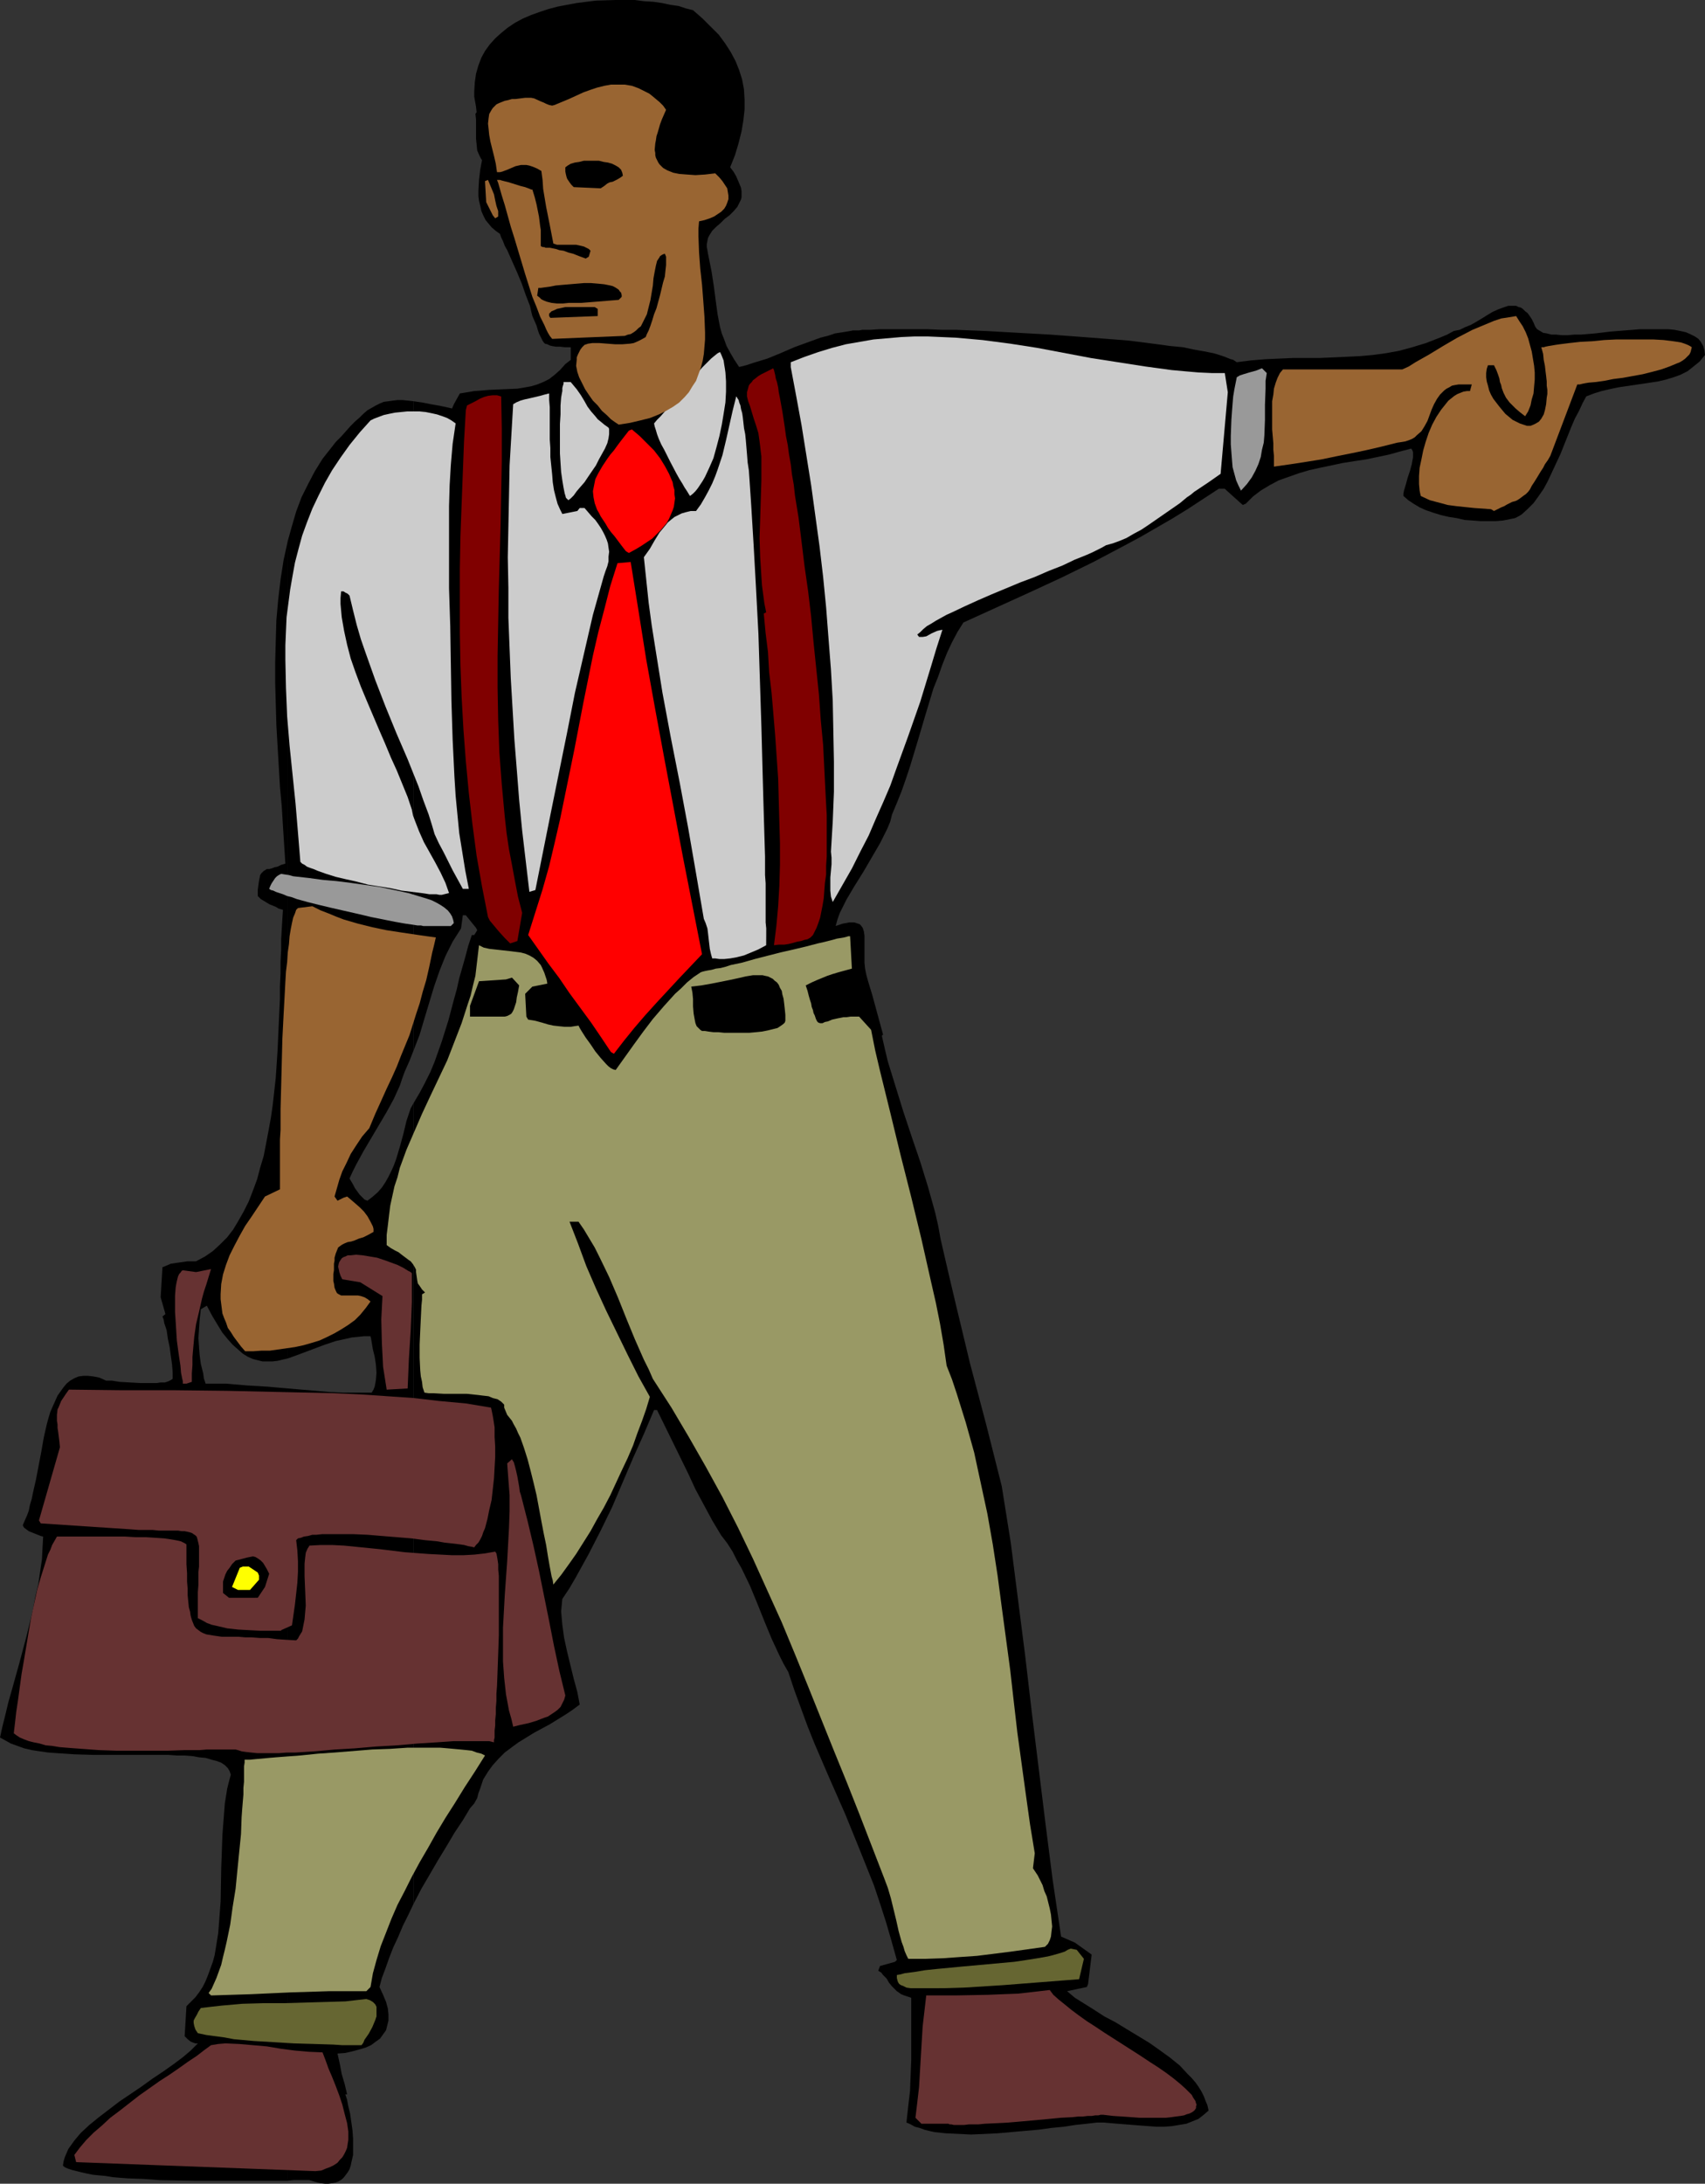 <?xml version="1.0" encoding="UTF-8" standalone="no"?>
<svg
   version="1.0"
   width="121.593mm"
   height="155.668mm"
   id="svg37"
   sodipodi:docname="Man Pointing 1.wmf"
   xmlns:inkscape="http://www.inkscape.org/namespaces/inkscape"
   xmlns:sodipodi="http://sodipodi.sourceforge.net/DTD/sodipodi-0.dtd"
   xmlns="http://www.w3.org/2000/svg"
   xmlns:svg="http://www.w3.org/2000/svg">
  <rect width="100%" height="100%" fill="#333333" stroke="none"/>
  <sodipodi:namedview
     id="namedview37"
     pagecolor="#ffffff"
     bordercolor="#000000"
     borderopacity="0.25"
     inkscape:showpageshadow="2"
     inkscape:pageopacity="0.0"
     inkscape:pagecheckerboard="0"
     inkscape:deskcolor="#d1d1d1"
     inkscape:document-units="mm" />
  <defs
     id="defs1">
    <pattern
       id="WMFhbasepattern"
       patternUnits="userSpaceOnUse"
       width="6"
       height="6"
       x="0"
       y="0" />
  </defs>
  <path
     style="fill:#000000;fill-opacity:1;fill-rule:evenodd;stroke:none"
     d="m 111.498,297.166 v 215.724 l 2.101,-4.04 2.262,-3.878 2.262,-3.878 2.262,-3.717 2.101,-3.555 2.262,-3.393 1.939,-3.232 1.131,-1.293 0.808,-1.454 0.323,-1.293 0.485,-1.293 0.808,-2.424 1.293,-2.101 1.293,-1.778 1.616,-1.778 1.616,-1.616 1.939,-1.454 1.778,-1.293 4.201,-2.585 4.201,-2.262 4.201,-2.585 1.939,-1.293 1.939,-1.454 -0.646,-3.393 -0.97,-3.555 -1.778,-7.272 -0.808,-3.717 -0.485,-3.555 -0.162,-1.778 -0.162,-1.778 0.162,-1.778 0.162,-1.616 1.939,-2.909 1.778,-3.07 3.393,-6.14 3.232,-6.302 3.07,-6.302 5.656,-13.25 2.909,-6.464 2.747,-6.464 h 0.808 l 8.403,17.129 1.939,4.201 2.262,4.201 2.262,4.201 2.424,4.04 1.616,2.101 1.454,2.262 1.131,2.262 1.293,2.262 2.262,4.686 1.939,4.686 1.939,4.848 1.939,4.686 2.101,4.525 1.131,2.262 1.293,2.262 1.616,4.848 1.777,4.848 1.778,4.848 1.939,4.848 4.04,9.372 4.201,9.534 3.878,9.534 1.939,4.848 1.939,4.848 1.616,4.848 1.616,5.009 1.454,5.009 1.454,5.171 -0.485,0.485 -4.04,1.131 -0.485,1.293 v 0 l 0.808,0.485 0.485,0.646 0.97,0.97 0.646,1.131 0.808,0.97 0.808,0.808 0.485,0.485 0.485,0.323 0.646,0.485 0.808,0.323 0.97,0.323 0.97,0.323 v 8.403 8.241 l -0.162,4.201 -0.162,4.201 -0.485,4.201 -0.485,4.363 1.131,0.485 1.131,0.646 1.293,0.323 1.293,0.485 1.293,0.323 1.454,0.323 3.07,0.323 3.393,0.162 3.393,0.162 3.555,-0.162 3.555,-0.162 7.272,-0.646 3.717,-0.323 3.555,-0.485 3.393,-0.323 3.07,-0.485 3.07,-0.323 2.747,-0.323 h 1.778 l 1.778,0.162 1.939,0.162 2.101,0.162 4.04,0.323 4.363,0.323 h 2.101 l 2.101,-0.162 1.939,-0.323 1.939,-0.323 1.616,-0.646 1.616,-0.646 1.454,-1.131 1.293,-1.131 -0.323,-1.454 -0.485,-1.131 -0.485,-1.293 -0.646,-1.293 -0.808,-1.293 -0.808,-1.131 -0.97,-1.131 -1.131,-1.131 -2.101,-2.262 -2.585,-2.101 -2.909,-2.101 -2.747,-1.939 -6.14,-3.717 -2.909,-1.778 -3.07,-1.616 -2.747,-1.778 -2.585,-1.616 -2.585,-1.616 -2.101,-1.778 5.332,-1.131 0.323,-0.808 0.97,-7.918 -4.525,-3.232 -3.717,-1.616 -2.262,-15.19 -1.939,-15.19 -3.717,-30.218 -1.778,-15.19 -1.939,-15.19 -1.939,-15.19 -2.424,-15.19 -4.201,-16.644 -4.363,-16.482 -4.04,-16.805 -1.939,-8.241 -1.939,-8.403 -0.646,-3.555 -0.808,-3.555 -1.939,-6.948 -2.101,-6.787 -2.262,-6.625 -2.262,-6.787 -2.101,-6.787 -2.101,-6.787 -0.808,-3.393 -0.808,-3.555 0.323,-0.323 -1.939,-7.11 -0.97,-3.555 -1.131,-3.717 -0.485,-1.778 -0.323,-1.616 -0.162,-1.616 v -1.616 -1.454 -1.616 -1.293 -1.293 l -0.162,-1.131 -0.323,-0.97 -0.485,-0.646 -0.323,-0.323 -0.485,-0.162 -0.485,-0.162 -0.485,-0.162 h -1.293 l -0.808,0.162 -0.97,0.162 -0.97,0.323 -0.97,0.323 0.485,-1.778 0.646,-1.778 0.808,-1.616 0.97,-1.939 2.101,-3.555 2.424,-3.878 2.262,-3.878 2.262,-3.878 0.97,-1.939 0.97,-1.939 0.808,-1.939 0.485,-1.939 1.293,-3.07 1.293,-3.232 1.131,-3.232 1.131,-3.393 2.101,-6.948 2.101,-7.11 2.101,-6.948 1.293,-3.232 1.131,-3.232 1.293,-3.232 1.293,-2.747 1.454,-2.747 1.616,-2.585 8.887,-4.04 8.887,-4.04 8.726,-4.04 8.564,-4.201 8.564,-4.525 4.201,-2.262 4.201,-2.424 4.201,-2.424 4.201,-2.585 4.201,-2.747 4.201,-2.747 h 1.616 l 1.778,1.616 3.07,2.747 0.808,-0.323 0.97,-0.97 0.97,-0.97 2.101,-1.616 2.424,-1.454 2.424,-1.293 2.747,-0.97 2.747,-0.97 2.747,-0.808 2.909,-0.646 6.14,-1.293 3.07,-0.485 3.232,-0.485 6.14,-1.293 2.909,-0.808 3.07,-0.808 0.323,0.485 0.162,0.485 v 0.808 0.646 l -0.162,0.808 -0.162,0.97 -0.485,1.778 -0.646,1.939 -0.485,1.778 -0.485,1.616 -0.162,0.808 v 0.646 l 1.293,1.131 1.454,0.97 1.616,0.97 1.778,0.808 1.939,0.646 2.101,0.646 2.101,0.485 2.101,0.323 2.101,0.485 2.262,0.162 2.101,0.162 h 4.04 l 1.939,-0.162 1.616,-0.323 1.616,-0.323 0.97,-0.485 0.808,-0.485 1.616,-1.454 1.616,-1.616 1.293,-1.778 1.454,-2.101 1.131,-2.101 1.131,-2.424 1.131,-2.424 1.131,-2.424 0.97,-2.424 0.97,-2.424 0.97,-2.424 0.97,-2.262 1.131,-2.101 0.97,-2.101 0.97,-1.778 2.101,-0.808 2.101,-0.646 2.101,-0.485 2.262,-0.485 4.363,-0.646 4.363,-0.646 2.101,-0.323 2.101,-0.485 2.101,-0.646 1.778,-0.646 1.939,-0.97 1.616,-1.293 1.616,-1.293 0.646,-0.808 0.808,-0.97 -0.162,-1.293 -0.323,-1.131 -0.646,-1.131 -0.646,-0.808 -0.97,-0.646 -1.293,-0.646 -1.131,-0.485 -1.454,-0.323 -1.616,-0.323 -1.616,-0.162 h -1.778 -1.939 -3.878 l -4.04,0.323 -4.04,0.323 -4.04,0.485 -3.878,0.323 h -1.778 l -1.778,0.162 h -1.616 l -1.454,-0.162 h -1.293 l -1.293,-0.323 -0.97,-0.162 -0.808,-0.485 -0.808,-0.485 -0.485,-0.646 -0.485,-1.131 -0.485,-0.97 -0.646,-0.97 -0.485,-0.646 -0.646,-0.485 -0.646,-0.646 -0.485,-0.323 -0.646,-0.162 -0.646,-0.323 h -0.808 -1.293 l -1.454,0.485 -1.293,0.485 -1.454,0.646 -1.616,0.97 -1.293,0.808 -1.616,0.97 -1.454,0.808 -1.616,0.646 -1.293,0.646 -1.616,0.323 -1.778,0.97 -1.939,0.808 -3.717,1.454 -3.717,1.131 -3.555,0.97 -3.555,0.646 -3.555,0.485 -3.717,0.323 -3.393,0.162 -7.272,0.323 h -3.555 -3.555 l -3.717,0.162 -3.717,0.162 -3.878,0.323 -3.878,0.485 -0.485,-0.323 -0.485,-0.323 -0.646,-0.162 -0.808,-0.323 -0.808,-0.323 -0.97,-0.323 -0.97,-0.323 -1.131,-0.323 -2.424,-0.485 -2.747,-0.485 -3.07,-0.646 -3.393,-0.323 -3.555,-0.485 -3.717,-0.485 -3.878,-0.485 -4.04,-0.323 -4.201,-0.323 -4.201,-0.323 -8.726,-0.646 -8.726,-0.485 -8.564,-0.485 -4.201,-0.162 -4.04,-0.162 h -3.878 l -3.717,-0.162 h -3.555 -6.464 -2.909 l -2.424,0.162 h -1.131 -0.97 l -0.97,0.162 h -0.97 -0.646 l -0.808,0.162 -1.939,0.323 -2.101,0.323 -1.939,0.646 -1.939,0.485 -3.555,1.293 -3.555,1.293 -3.717,1.616 -3.555,1.454 -3.717,1.131 -1.939,0.646 -1.939,0.485 -1.293,-1.939 -1.131,-1.939 -0.97,-1.778 -0.646,-1.778 -0.646,-1.616 -0.485,-1.778 -0.646,-3.393 -0.485,-3.555 -0.485,-3.717 -0.323,-2.101 -0.323,-2.101 -0.485,-2.424 -0.485,-2.424 -0.162,-0.97 -0.162,-0.808 v -0.808 l 0.162,-0.808 0.162,-0.808 0.323,-0.646 0.808,-1.293 1.131,-1.131 1.131,-0.97 1.131,-1.131 1.293,-0.97 1.131,-1.131 0.97,-1.131 0.646,-1.293 0.323,-0.646 0.162,-0.646 v -0.808 -0.808 l -0.162,-0.97 -0.323,-0.808 -0.485,-1.131 -0.485,-1.131 -0.646,-1.131 -0.97,-1.293 1.293,-3.232 0.97,-3.232 0.808,-3.232 0.485,-2.909 0.323,-2.909 v -2.747 l -0.162,-2.747 -0.485,-2.585 -0.808,-2.585 -0.97,-2.424 -1.293,-2.424 -1.454,-2.262 -1.778,-2.424 L 191.647,7.272 189.384,5.009 186.799,2.747 184.86,2.262 182.921,1.616 180.659,1.293 178.396,0.808 176.134,0.485 173.549,0.323 171.125,0 h -5.171 l -5.332,0.162 -2.585,0.323 -2.585,0.323 -2.585,0.485 -2.585,0.485 -2.424,0.646 -2.424,0.808 -2.262,0.808 -2.262,0.97 -2.101,1.131 -1.939,1.293 -1.778,1.454 -1.616,1.454 -1.454,1.616 -1.293,1.778 -0.97,1.778 -0.808,2.101 -0.646,2.262 -0.323,2.262 -0.162,2.585 v 1.293 l 0.485,2.747 0.162,1.454 -0.323,0.485 0.162,1.454 v 1.616 3.555 l 0.162,1.616 0.162,1.616 0.646,1.454 0.323,0.646 0.323,0.485 -0.485,2.585 -0.323,2.747 -0.162,2.909 v 1.454 l 0.162,1.293 0.323,1.293 0.323,1.454 0.485,1.131 0.646,1.293 0.808,0.97 0.808,0.97 1.131,0.97 1.131,0.808 0.323,0.97 0.485,0.97 0.485,1.293 0.646,1.131 0.646,1.454 0.646,1.454 1.293,2.909 1.293,3.07 1.131,3.232 1.131,2.909 0.323,1.454 0.323,1.293 0.646,1.454 0.485,1.131 0.323,1.131 0.323,0.97 0.323,0.646 0.323,0.646 0.323,0.646 0.323,0.485 0.323,0.323 0.646,0.162 0.646,0.323 0.646,0.162 0.97,0.162 h 1.131 l 1.454,0.162 h 1.454 v 3.393 l -1.454,1.131 -1.454,1.616 -1.454,1.293 -1.454,1.131 -1.616,0.808 -1.616,0.646 -1.616,0.485 -1.778,0.323 -1.939,0.323 -3.717,0.162 -3.878,0.162 -4.04,0.323 -1.939,0.323 -1.939,0.323 -1.616,2.909 -0.485,1.131 -2.909,-0.646 -2.747,-0.485 -2.424,-0.485 -2.262,-0.323 v 174.842 l 1.616,-4.201 1.293,-4.363 2.585,-8.564 1.454,-4.201 1.616,-4.04 0.97,-1.939 0.97,-1.939 1.131,-1.778 1.131,-1.778 0.485,-3.555 h 0.808 l 2.747,3.393 0.323,0.646 -0.808,1.293 h -0.646 l -0.97,2.909 -0.808,3.07 -1.616,5.656 -0.646,2.909 -0.808,2.909 -1.454,5.494 -1.778,5.656 -0.97,2.747 -0.97,2.747 -1.131,2.747 -1.454,2.909 -1.454,2.747 z"
     id="path1" />
  <path
     style="fill:#000000;fill-opacity:1;fill-rule:evenodd;stroke:none"
     d="M 111.498,282.946 V 108.104 l -1.454,-0.162 -1.616,-0.162 h -1.293 l -1.293,0.162 -1.131,0.162 -1.293,0.162 -1.131,0.485 -0.97,0.485 -1.131,0.646 -1.131,0.646 -1.131,0.97 -0.97,0.97 -1.293,1.131 -1.131,1.131 -1.293,1.454 -1.293,1.454 -1.454,1.454 -1.131,1.454 -2.424,3.07 -2.101,3.393 -1.778,3.393 -1.777,3.555 -1.454,3.878 -1.131,3.878 -1.131,4.04 v 220.249 l 2.262,-0.808 2.585,-0.97 2.585,-0.97 2.585,-0.97 2.909,-0.97 2.909,-0.646 1.454,-0.323 1.616,-0.162 1.616,-0.162 h 1.777 l 0.162,0.646 0.162,0.97 0.323,1.939 0.485,1.939 0.323,2.101 0.162,2.262 -0.162,1.939 -0.162,0.97 -0.162,0.808 -0.323,0.808 -0.485,0.808 h -7.595 l -3.717,-0.162 -3.717,-0.323 -7.595,-0.646 v 213.462 l 1.616,-0.162 h 4.201 l 1.616,0.485 1.293,0.323 1.293,0.162 h 0.97 l 1.131,-0.162 0.808,-0.162 0.808,-0.323 0.808,-0.485 0.646,-0.646 0.485,-0.646 0.485,-0.646 0.485,-0.808 0.323,-0.97 0.162,-0.808 0.485,-2.101 v -2.101 -2.262 l -0.162,-2.262 -0.323,-2.262 -0.323,-2.262 -0.485,-1.939 -0.323,-1.778 -0.485,-1.454 h 0.485 l -0.646,-2.747 -0.808,-2.747 -0.485,-2.585 -0.646,-2.909 2.101,-0.162 2.101,-0.485 1.778,-0.485 1.616,-0.485 1.454,-0.646 1.293,-0.97 1.131,-0.808 0.808,-1.131 0.808,-1.131 0.323,-1.293 0.323,-1.293 v -1.616 l -0.162,-1.616 -0.485,-1.778 -0.808,-1.939 -0.97,-2.101 0.646,-2.424 0.97,-2.585 0.97,-2.747 1.131,-2.909 1.293,-2.747 1.293,-3.07 1.454,-2.909 1.454,-3.07 V 297.166 l -0.808,1.454 -1.131,3.393 -0.808,3.393 -0.97,3.555 -0.97,3.232 -0.646,1.778 -0.646,1.454 -0.808,1.616 -0.808,1.454 -0.97,1.454 -1.131,1.293 -1.293,1.131 -1.454,1.131 -0.808,-0.323 -0.646,-0.646 -0.646,-0.646 -1.293,-1.778 -0.485,-0.97 -0.485,-0.808 -0.485,-0.808 0.808,-1.778 0.97,-1.939 1.939,-3.555 4.201,-7.11 2.101,-3.555 1.939,-3.555 0.808,-1.778 0.808,-1.778 0.646,-1.939 0.646,-1.778 1.293,-2.909 z"
     id="path2" />
  <path
     style="fill:#000000;fill-opacity:1;fill-rule:evenodd;stroke:none"
     d="M 77.564,366.004 V 145.755 l -1.131,5.171 -0.808,5.171 -0.646,5.494 -0.485,5.494 -0.162,5.494 -0.162,5.817 v 5.656 l 0.162,5.656 0.162,5.656 0.323,5.656 0.323,5.494 0.323,5.494 0.485,5.332 0.323,5.333 0.323,5.009 0.323,5.009 -1.131,0.323 -0.97,0.485 -0.808,0.162 -0.808,0.323 -0.646,0.162 h -0.646 l -0.485,0.323 -0.323,0.162 -0.323,0.323 -0.323,0.323 -0.323,0.485 -0.162,0.808 -0.162,0.808 -0.162,1.131 -0.162,1.293 v 1.616 l 0.808,0.808 0.808,0.485 1.616,0.97 1.616,0.646 0.808,0.485 1.131,0.323 -0.162,2.424 -0.162,2.747 -0.162,2.747 v 2.909 l -0.162,3.07 v 3.232 l -0.162,3.393 v 3.393 l -0.323,6.948 -0.323,7.11 -0.485,7.272 -0.808,7.272 -0.485,3.393 -0.646,3.555 -0.646,3.393 -0.646,3.393 -0.97,3.232 -0.808,3.07 -1.131,3.07 -1.131,2.909 -1.293,2.585 -1.454,2.585 -1.454,2.424 -1.616,2.101 -1.939,1.939 -1.939,1.778 -2.101,1.454 -2.424,1.293 h -2.262 l -2.262,0.323 -1.131,0.162 -1.131,0.162 -1.131,0.485 -1.131,0.485 -0.485,8.08 1.293,4.525 -0.808,0.646 0.323,0.808 0.162,0.97 0.646,1.939 0.323,2.262 0.485,2.262 0.323,2.424 0.323,2.262 0.162,2.101 v 0.97 0.808 l -0.485,0.323 -0.646,0.323 -0.97,0.323 h -1.131 l -1.131,0.162 h -1.293 -2.909 l -2.909,-0.162 -2.747,-0.162 -1.131,-0.162 -0.97,-0.162 h -0.97 -0.646 l -1.777,-0.808 -1.616,-0.323 -1.454,-0.162 h -1.293 l -1.293,0.162 -1.131,0.485 -1.131,0.646 -0.97,0.808 -0.808,0.97 -0.808,1.131 -0.808,1.131 -0.646,1.454 -0.646,1.454 -0.646,1.454 -0.485,1.616 -0.485,1.778 -0.808,3.555 -0.646,3.717 -1.454,7.595 -0.808,3.555 -0.323,1.616 -0.485,1.616 -0.323,1.616 -0.485,1.293 -0.646,1.454 -0.485,1.131 0.323,0.646 0.646,0.485 0.646,0.485 0.808,0.323 1.616,0.646 0.808,0.323 0.646,0.162 -0.162,2.909 -0.162,3.232 -0.485,3.232 -0.485,3.393 -0.808,3.393 -0.646,3.555 -1.777,7.272 -1.939,7.272 -1.939,6.948 -0.97,3.393 -0.808,3.393 -0.808,3.232 L 0,468.129 l 1.454,0.808 1.454,0.808 1.777,0.646 1.777,0.646 2.101,0.485 2.101,0.323 2.262,0.323 2.262,0.162 2.424,0.162 2.424,0.162 5.171,0.162 h 10.342 7.433 2.424 l 2.262,0.162 h 2.101 l 2.101,0.162 1.777,0.323 1.777,0.162 1.616,0.485 1.293,0.323 1.293,0.485 0.97,0.646 0.808,0.808 0.485,0.808 0.323,0.97 -0.485,1.778 -0.485,1.939 -0.646,4.04 -0.323,4.201 -0.323,4.201 -0.323,9.049 -0.162,8.888 -0.323,4.363 -0.323,4.201 -0.646,4.04 -0.323,1.939 -0.485,1.778 -0.646,1.778 -0.646,1.778 -0.646,1.616 -0.808,1.616 -0.97,1.454 -0.97,1.293 -1.293,1.293 -1.131,1.131 -0.485,8.08 0.808,0.808 0.808,0.646 0.808,0.323 0.485,0.162 h 0.646 l -0.97,0.97 -0.97,0.97 -2.101,1.778 -2.585,1.939 -2.747,1.939 -2.909,1.939 -2.909,2.101 -5.979,4.04 -2.747,2.101 -2.747,2.101 -2.585,2.101 -2.262,2.101 -0.97,1.131 -0.808,0.97 -0.808,1.131 -0.808,1.131 -0.485,1.131 -0.485,1.131 -0.323,1.131 -0.162,1.131 0.646,0.485 0.808,0.323 0.97,0.323 1.293,0.323 1.293,0.323 1.454,0.323 1.616,0.323 1.616,0.162 1.777,0.162 1.939,0.323 1.939,0.162 2.101,0.162 4.363,0.162 4.363,0.323 9.372,0.162 h 4.686 4.525 4.363 6.14 1.777 3.555 V 374.083 l -5.494,-0.485 -5.494,-0.323 -5.656,-0.485 h -5.494 l -0.485,-1.454 -0.162,-1.293 -0.646,-2.585 -0.323,-2.424 -0.162,-2.101 -0.162,-2.424 0.162,-2.424 0.162,-2.424 0.323,-2.909 1.616,-0.97 1.454,2.747 1.454,2.424 1.293,2.101 1.454,1.778 1.293,1.454 1.454,1.293 1.293,1.131 1.293,0.808 1.454,0.646 1.293,0.323 1.293,0.323 h 1.293 1.293 l 1.454,-0.162 1.293,-0.323 z"
     id="path3" />
  <path
     style="fill:#663232;fill-opacity:1;fill-rule:evenodd;stroke:none"
     d="m 84.997,584.96 -64.475,-2.424 -0.485,-1.939 1.454,-1.939 1.777,-2.101 1.939,-1.939 2.262,-1.939 2.262,-2.101 2.585,-1.939 5.171,-4.04 2.747,-1.939 2.747,-1.939 2.747,-1.778 2.585,-1.778 2.262,-1.616 2.424,-1.616 2.101,-1.616 1.778,-1.293 1.939,-0.323 1.939,-0.162 3.717,0.162 3.717,0.323 3.717,0.323 3.878,0.646 3.717,0.485 3.717,0.323 3.717,0.162 0.808,2.101 0.808,2.262 0.97,2.262 0.97,2.424 0.97,2.585 0.808,2.424 0.646,2.585 0.646,2.424 0.323,2.262 v 1.131 1.131 l -0.162,0.97 -0.162,1.131 -0.323,0.808 -0.485,0.97 -0.485,0.808 -0.646,0.646 -0.646,0.808 -0.97,0.646 -0.97,0.485 -1.293,0.485 -1.131,0.485 z"
     id="path4" />
  <path
     style="fill:#663232;fill-opacity:1;fill-rule:evenodd;stroke:none"
     d="m 255.637,572.194 h -7.272 l -1.616,-1.616 0.485,-4.04 0.485,-4.201 0.485,-8.241 0.485,-8.08 0.485,-4.201 0.485,-4.201 h 8.241 l 8.403,-0.162 4.04,-0.162 4.201,-0.162 4.201,-0.485 4.201,-0.485 0.97,1.293 1.454,1.293 1.616,1.293 1.777,1.454 1.939,1.454 2.262,1.616 2.262,1.454 2.424,1.616 9.857,6.302 2.424,1.616 2.262,1.454 2.101,1.454 1.939,1.454 1.778,1.454 1.454,1.293 1.293,1.293 0.485,0.485 0.323,0.646 0.323,0.485 0.323,0.485 0.162,0.646 0.162,0.323 -0.162,0.485 v 0.485 l -0.323,0.485 -0.323,0.323 -0.485,0.323 -0.646,0.323 -0.646,0.162 -0.808,0.323 -0.97,0.162 -1.293,0.162 -1.131,0.162 -1.454,0.162 h -1.454 -1.778 -1.939 -1.939 l -2.262,-0.162 -2.262,-0.162 -2.585,-0.162 -2.747,-0.323 h -0.646 l -0.646,0.162 h -0.808 l -0.97,0.162 h -1.131 l -1.293,0.162 h -1.293 l -1.454,0.162 -3.232,0.162 -3.232,0.323 -7.11,0.646 -3.717,0.323 -3.232,0.162 -3.232,0.162 -1.616,0.162 h -1.293 -1.293 l -1.293,0.162 h -2.747 l -0.646,-0.162 h -0.485 z"
     id="path5" />
  <path
     style="fill:#666632;fill-opacity:1;fill-rule:evenodd;stroke:none"
     d="m 94.692,551.026 h -2.424 l -2.424,-0.162 -5.171,-0.162 -5.494,-0.162 -5.332,-0.323 -5.494,-0.323 -5.332,-0.485 -2.585,-0.485 -2.424,-0.323 -2.424,-0.323 -2.262,-0.485 -0.323,-0.485 -0.323,-0.485 -0.323,-0.97 -0.162,-0.808 v -0.646 l 0.323,-0.646 0.485,-0.808 0.485,-0.97 0.646,-0.97 2.747,-0.323 2.909,-0.323 5.494,-0.485 5.656,-0.162 h 5.494 l 11.15,-0.323 5.494,-0.162 5.656,-0.646 0.97,0.323 0.808,0.485 0.646,0.646 0.323,0.646 v 0.808 0.97 0.808 l -0.323,0.97 -0.808,1.939 -0.97,1.778 -1.131,1.616 -0.323,0.808 -0.485,0.646 z"
     id="path6" />
  <path
     style="fill:#999965;fill-opacity:1;fill-rule:evenodd;stroke:none"
     d="m 57.365,537.614 h -0.485 l -0.646,-0.646 0.808,-1.131 0.646,-1.454 0.646,-1.454 0.646,-1.778 0.646,-1.778 0.485,-2.101 0.485,-1.939 0.485,-2.101 0.97,-4.686 0.646,-4.686 0.808,-5.009 0.485,-5.009 0.485,-4.848 0.485,-4.848 0.162,-4.525 0.162,-2.262 0.162,-1.939 0.162,-1.939 v -1.778 l 0.162,-1.616 v -1.616 -1.293 -1.293 l 0.162,-0.97 v -0.808 h 1.454 l 1.616,-0.162 1.777,-0.162 1.777,-0.162 1.939,-0.162 2.101,-0.162 4.363,-0.323 4.686,-0.485 4.686,-0.323 10.019,-0.808 4.686,-0.162 4.848,-0.323 h 4.525 4.201 l 1.939,0.162 1.778,0.162 1.778,0.162 1.616,0.162 1.454,0.162 1.293,0.485 1.293,0.323 0.97,0.485 -2.747,4.363 -2.747,4.201 -2.585,4.201 -2.585,4.04 -2.424,4.04 -2.262,4.04 -2.262,3.878 -2.101,3.878 -1.939,3.878 -1.939,3.717 -1.616,3.717 -1.454,3.717 -1.454,3.717 -1.131,3.717 -0.97,3.555 -0.646,3.717 -1.131,1.131 h -5.009 -5.171 l -10.342,0.323 -10.503,0.485 -5.171,0.162 z"
     id="path7" />
  <path
     style="fill:#666632;fill-opacity:1;fill-rule:evenodd;stroke:none"
     d="m 249.173,535.675 h -1.131 -1.293 -1.293 l -1.131,-0.162 -0.97,-0.485 -0.485,-0.162 -0.485,-0.323 -0.323,-0.485 -0.162,-0.485 -0.162,-0.646 v -0.808 l 0.97,-0.162 1.131,-0.323 1.293,-0.162 1.293,-0.162 2.909,-0.485 3.07,-0.323 3.393,-0.323 3.393,-0.323 3.555,-0.323 3.555,-0.323 3.555,-0.323 3.555,-0.323 3.232,-0.485 3.07,-0.485 2.747,-0.485 1.293,-0.323 1.131,-0.323 1.131,-0.323 0.97,-0.323 0.808,-0.485 0.808,-0.323 1.616,0.323 1.939,2.424 -1.293,5.494 -10.342,0.808 -10.342,0.808 -10.342,0.646 -5.332,0.162 z"
     id="path8" />
  <path
     style="fill:#999965;fill-opacity:1;fill-rule:evenodd;stroke:none"
     d="m 244.81,527.757 -0.485,-0.97 -0.485,-1.131 -0.323,-1.131 -0.485,-1.293 -0.808,-2.909 -0.646,-2.909 -1.454,-5.979 -0.808,-2.747 -0.97,-2.585 -6.625,-17.129 -3.393,-8.564 -3.555,-8.726 -6.948,-17.29 -3.555,-8.726 -3.555,-8.564 -3.878,-8.564 -3.878,-8.564 -4.04,-8.403 -4.201,-8.241 -4.525,-8.241 -4.525,-7.918 -4.686,-7.918 -5.009,-7.756 -1.131,-2.585 -1.293,-2.585 -2.424,-5.494 -2.262,-5.494 -2.262,-5.656 -2.424,-5.656 -2.585,-5.333 -1.293,-2.585 -1.454,-2.424 -1.454,-2.424 -1.454,-2.101 h -2.424 l 2.262,5.817 2.262,6.14 2.585,5.979 2.747,5.979 2.909,5.979 2.909,5.979 2.909,5.817 3.07,5.494 -0.97,3.232 -1.131,3.232 -1.293,3.393 -1.131,3.232 -1.454,3.393 -1.616,3.393 -3.07,6.625 -1.778,3.393 -1.778,3.07 -1.778,3.232 -1.939,3.07 -1.939,3.07 -1.939,2.747 -2.101,2.909 -2.101,2.585 -0.162,-1.131 -0.323,-1.131 -0.485,-2.585 -0.485,-2.747 -0.485,-3.07 -0.646,-3.07 -0.646,-3.393 -1.293,-6.948 -0.808,-3.393 -0.808,-3.232 -0.808,-3.07 -0.97,-3.07 -0.97,-2.747 -0.646,-1.293 -0.485,-1.131 -0.646,-1.131 -0.485,-0.97 -0.646,-0.808 -0.646,-0.808 -0.808,-1.939 v -0.808 l -0.808,-0.808 -0.97,-0.646 -1.293,-0.323 -1.131,-0.485 -1.454,-0.162 -1.293,-0.162 -3.07,-0.323 h -6.14 l -2.909,-0.162 h -1.293 l -1.131,-0.162 -0.485,-1.454 -0.162,-1.454 -0.323,-1.454 -0.162,-1.616 -0.162,-3.393 v -3.555 l 0.162,-3.717 0.162,-3.393 0.162,-3.393 0.162,-1.616 v -1.454 l 0.808,-0.485 -0.808,-0.808 -0.646,-0.97 -0.485,-0.646 -0.162,-0.808 -0.162,-1.131 -0.162,-1.131 v -0.646 l -0.323,-0.646 -0.485,-0.808 -0.646,-0.808 -0.485,-0.323 -0.646,-0.485 -0.646,-0.485 -0.646,-0.485 -0.808,-0.646 -0.97,-0.485 -1.131,-0.646 -1.131,-0.808 v -2.747 l 0.323,-2.585 0.323,-2.747 0.323,-2.585 1.131,-5.171 0.808,-2.424 0.646,-2.585 1.778,-4.848 2.101,-4.848 2.101,-4.848 2.262,-4.848 4.525,-9.534 1.939,-5.009 1.939,-5.009 1.616,-5.009 0.808,-2.424 0.646,-2.747 0.646,-2.585 0.323,-2.747 0.323,-2.747 0.323,-2.747 1.293,0.646 1.454,0.323 2.909,0.323 1.454,0.162 1.454,0.162 1.293,0.162 1.293,0.162 1.293,0.323 1.131,0.485 1.131,0.646 0.97,0.808 0.97,1.131 0.323,0.646 0.646,1.454 0.323,0.97 0.323,0.97 0.162,0.97 -4.04,0.808 -1.939,1.939 0.323,6.14 0.485,0.808 1.939,0.323 1.778,0.485 1.616,0.485 1.454,0.323 1.454,0.162 1.616,0.162 h 1.616 l 0.97,-0.162 1.131,-0.162 0.323,0.646 0.485,0.808 1.131,1.778 1.293,1.778 1.293,1.939 1.454,1.778 1.454,1.616 0.646,0.646 0.646,0.485 0.646,0.323 0.646,0.162 2.424,-3.393 2.424,-3.393 2.585,-3.555 2.585,-3.393 2.909,-3.393 3.07,-3.393 1.616,-1.454 1.616,-1.616 1.778,-1.454 1.939,-1.293 0.485,-0.162 0.646,-0.162 0.808,-0.162 0.97,-0.162 1.131,-0.323 1.293,-0.162 1.293,-0.323 1.454,-0.485 3.07,-0.646 3.393,-0.97 6.948,-1.778 3.555,-0.808 3.393,-0.808 3.07,-0.808 1.454,-0.323 1.293,-0.323 1.293,-0.323 1.131,-0.323 0.97,-0.162 0.97,-0.162 0.646,-0.162 0.485,-0.162 h 0.323 0.162 l 0.485,8.726 -1.778,0.485 -1.778,0.485 -1.616,0.485 -1.454,0.485 -2.747,1.131 -1.454,0.646 -1.616,0.808 0.485,1.454 0.323,1.293 0.323,1.131 0.323,0.97 0.162,0.97 0.323,0.808 0.162,0.808 0.323,0.646 0.162,0.485 0.162,0.485 0.323,0.646 0.323,0.323 0.485,0.162 h 0.646 l 0.646,-0.323 0.808,-0.162 1.131,-0.485 1.454,-0.323 1.616,-0.323 h 0.808 l 1.131,-0.162 h 1.131 1.131 l 3.232,3.555 1.131,5.656 1.293,5.494 2.747,11.15 2.747,11.311 2.909,11.473 2.747,11.311 2.585,11.473 1.293,5.656 1.131,5.656 0.97,5.656 0.808,5.656 1.454,3.717 1.293,3.878 2.424,7.756 2.262,8.08 1.778,8.241 1.778,8.241 1.454,8.241 1.293,8.403 1.131,8.564 2.262,16.805 0.97,8.564 0.97,8.403 1.131,8.241 1.131,8.241 1.131,8.08 1.293,7.918 -0.485,4.04 0.646,0.97 0.646,0.97 0.646,1.293 0.646,1.293 0.485,1.616 0.646,1.454 0.808,3.232 0.323,1.616 0.162,1.616 0.162,1.616 -0.162,1.293 -0.162,1.454 -0.323,0.97 -0.485,0.97 -0.808,0.808 -9.211,1.293 -9.049,1.131 -4.686,0.323 -4.525,0.323 -4.686,0.162 z"
     id="path9" />
  <path
     style="fill:#663232;fill-opacity:1;fill-rule:evenodd;stroke:none"
     d="M 63.505,471.361 H 60.758 59.142 57.526 55.749 l -1.939,0.162 H 49.77 l -4.525,0.162 h -4.525 -9.372 l -4.686,-0.162 -4.363,-0.323 -2.262,-0.162 -2.101,-0.162 -1.939,-0.162 -1.939,-0.323 -1.777,-0.162 -1.616,-0.485 -1.616,-0.323 -1.293,-0.323 -1.293,-0.485 -1.131,-0.485 -0.97,-0.646 -0.646,-0.485 0.323,-2.747 0.323,-2.909 0.485,-3.232 0.485,-3.555 0.485,-3.555 0.646,-3.717 0.646,-3.878 0.646,-3.878 0.646,-3.717 0.808,-3.717 0.808,-3.717 0.97,-3.393 0.97,-3.07 0.97,-3.07 0.646,-1.293 0.485,-1.293 0.646,-1.131 0.646,-1.131 h 2.909 1.939 2.424 2.585 2.747 5.817 l 2.747,0.162 h 2.747 l 2.585,0.162 2.424,0.162 1.131,0.162 0.97,0.162 0.97,0.162 0.808,0.162 0.646,0.162 0.646,0.323 0.323,0.162 0.485,0.323 v 2.747 2.585 l 0.162,2.424 v 2.262 l 0.162,1.939 v 1.778 l 0.162,1.616 0.162,1.616 0.323,1.131 0.162,1.131 0.323,1.131 0.323,0.808 0.323,0.808 0.485,0.646 0.646,0.485 0.646,0.485 0.646,0.323 0.808,0.323 0.97,0.162 0.97,0.162 1.131,0.162 1.131,0.162 h 1.454 1.454 1.616 l 1.777,0.162 h 1.777 l 2.101,0.162 h 2.262 l 2.424,0.323 2.424,0.162 2.747,0.162 0.485,-0.485 0.323,-0.646 0.808,-1.293 0.323,-1.616 0.323,-1.616 0.162,-1.939 0.162,-1.778 -0.162,-4.04 -0.162,-3.878 v -3.393 l 0.162,-1.616 0.162,-1.293 0.485,-1.131 0.323,-0.485 0.162,-0.323 3.07,-0.162 h 3.07 l 3.232,0.162 3.232,0.323 6.464,0.646 6.625,0.808 6.464,0.485 3.232,0.162 3.07,0.162 h 3.07 l 2.909,-0.162 2.909,-0.323 2.747,-0.485 0.323,0.485 0.162,0.808 0.162,0.97 0.162,1.131 v 1.454 l 0.162,1.616 v 1.616 1.778 8.241 4.525 l -0.162,4.686 -0.162,4.525 -0.162,4.363 -0.162,2.101 v 1.939 l -0.162,1.939 v 1.616 l -0.162,1.616 v 1.454 l -0.162,1.293 v 1.131 0.808 l -0.162,0.646 v 0.323 0.323 l -1.293,-0.323 h -1.616 -1.778 -1.778 -2.101 -2.262 l -2.262,0.162 -2.424,0.162 -2.585,0.162 -2.585,0.162 -5.494,0.485 -5.656,0.323 -5.656,0.485 -5.494,0.323 -5.332,0.485 -2.585,0.162 -2.585,0.162 h -2.262 l -2.262,0.162 h -2.101 -1.939 -1.777 l -1.616,-0.162 -1.454,-0.162 -1.131,-0.162 -0.97,-0.323 z"
     id="path10" />
  <path
     style="fill:#663232;fill-opacity:1;fill-rule:evenodd;stroke:none"
     d="m 138.322,465.221 -0.485,-2.101 -0.646,-2.262 -0.808,-4.363 -0.485,-4.363 -0.323,-4.525 v -4.525 -4.525 l 0.485,-8.888 0.646,-9.049 0.485,-8.888 0.162,-4.525 v -4.363 l -0.323,-4.201 -0.323,-4.363 1.293,-1.131 0.162,0.323 0.323,0.485 0.323,1.131 0.323,1.293 0.323,1.454 0.485,2.747 0.162,1.293 0.323,0.97 1.778,6.948 1.616,6.787 1.454,6.625 2.747,13.574 1.293,6.625 1.454,6.787 1.616,6.625 -0.323,1.131 -0.485,0.97 -0.485,0.97 -0.808,0.808 -0.646,0.485 -0.97,0.646 -0.97,0.646 -0.97,0.323 -2.101,0.808 -2.101,0.646 -2.262,0.485 z"
     id="path11" />
  <path
     style="fill:#663232;fill-opacity:1;fill-rule:evenodd;stroke:none"
     d="m 75.786,439.366 h -5.656 l -3.07,-0.162 -2.909,-0.162 -2.909,-0.323 -2.747,-0.646 -1.454,-0.323 -1.293,-0.485 -1.131,-0.646 -1.293,-0.646 v -2.585 -2.262 -2.101 l 0.162,-2.101 v -1.778 -1.616 L 53.648,422.076 v -1.454 -3.232 -0.808 l -0.162,-0.808 -0.162,-0.646 -0.162,-0.646 -0.162,-0.485 -0.323,-0.323 -0.485,-0.323 -0.485,-0.323 -0.485,-0.162 -0.646,-0.162 -0.808,-0.162 h -0.808 l -0.97,-0.162 h -1.131 -1.131 -1.454 -1.454 l -1.616,-0.162 h -1.777 -1.939 l -2.101,-0.162 -24.4,-1.616 -0.485,-0.808 5.656,-19.714 -0.162,-1.616 -0.162,-1.293 -0.162,-1.293 -0.162,-0.97 v -0.97 l -0.162,-0.97 v -1.616 l 0.162,-1.454 0.323,-0.646 0.323,-0.808 0.323,-0.808 0.646,-0.97 0.646,-0.97 0.808,-1.131 14.058,0.162 h 14.22 l 14.382,0.162 14.382,0.323 14.543,0.323 7.11,0.323 7.11,0.485 7.11,0.485 6.948,0.808 7.11,0.646 6.787,1.131 0.162,0.646 0.162,0.808 0.162,0.808 0.162,0.97 0.323,2.101 v 2.585 l 0.162,2.585 v 2.747 l -0.162,2.909 -0.162,2.909 -0.323,2.909 -0.323,2.909 -0.646,2.747 -0.485,2.424 -0.646,2.424 -0.485,1.131 -0.323,0.97 -0.485,0.97 -0.485,0.808 -0.646,0.646 -0.485,0.646 -0.646,-0.162 -0.97,-0.162 -1.131,-0.323 -1.131,-0.162 -1.293,-0.162 -1.454,-0.162 -1.454,-0.162 -1.778,-0.323 -3.393,-0.323 -3.717,-0.485 -7.918,-0.646 -3.878,-0.323 -3.717,-0.162 h -3.717 -3.232 -1.616 l -1.454,0.162 h -1.131 l -1.131,0.323 -1.131,0.162 -0.808,0.323 -0.808,0.162 -0.485,0.485 0.323,2.747 0.162,2.909 v 2.909 l -0.162,2.909 -0.323,2.909 -0.323,2.909 -0.808,5.656 -2.909,1.293 z"
     id="path12" />
  <path
     style="fill:#000000;fill-opacity:1;fill-rule:evenodd;stroke:none"
     d="m 61.728,430.479 -1.616,-1.293 v -1.131 -1.131 -0.808 l 0.323,-0.97 0.323,-0.97 0.485,-0.97 0.646,-0.808 0.646,-0.97 0.97,-0.97 3.07,-0.808 1.616,-0.323 0.646,0.162 0.808,0.485 0.646,0.485 0.646,0.646 0.97,1.616 0.323,0.646 0.323,0.646 -1.131,3.555 -1.939,2.909 z"
     id="path13" />
  <path
     style="fill:#ffff00;fill-opacity:1;fill-rule:evenodd;stroke:none"
     d="m 64.152,428.378 -1.616,-0.808 2.101,-5.171 0.808,-0.323 H 67.06 l 2.424,1.616 0.323,0.808 v 1.131 l -2.424,2.747 z"
     id="path14" />
  <path
     style="fill:#663232;fill-opacity:1;fill-rule:evenodd;stroke:none"
     d="m 104.226,374.407 -0.485,-3.07 -0.485,-3.07 -0.162,-3.232 -0.162,-3.07 -0.162,-6.464 0.323,-6.302 -5.979,-3.717 -4.848,-0.808 -0.485,-0.97 -0.323,-0.97 -0.162,-0.808 -0.162,-0.646 0.162,-0.808 0.162,-0.485 0.323,-0.485 0.323,-0.485 0.485,-0.323 0.485,-0.162 0.646,-0.323 h 0.808 l 1.454,-0.162 1.777,0.162 1.939,0.323 1.939,0.323 1.939,0.646 1.778,0.646 1.778,0.646 1.616,0.808 1.293,0.808 0.646,0.323 0.323,0.323 v 7.756 l -0.323,7.756 -0.485,7.756 -0.323,7.756 z"
     id="path15" />
  <path
     style="fill:#663232;fill-opacity:1;fill-rule:evenodd;stroke:none"
     d="m 50.255,372.791 h -0.97 v -0.646 l -0.162,-0.646 -0.323,-1.616 -0.162,-1.939 -0.323,-2.101 -0.323,-2.262 -0.323,-2.424 -0.323,-5.171 -0.162,-2.424 v -2.424 -2.101 l 0.162,-2.101 0.162,-0.97 0.162,-0.808 0.162,-0.646 0.162,-0.646 0.323,-0.646 0.323,-0.323 0.323,-0.485 0.323,-0.162 3.555,0.485 4.04,-0.808 -0.646,2.101 -0.646,2.101 -0.646,1.939 -0.485,1.778 -0.808,3.555 -0.808,3.393 -0.485,3.393 -0.162,1.778 -0.162,1.778 -0.162,1.939 v 2.101 l -0.162,2.262 v 2.424 -0.162 z"
     id="path16" />
  <path
     style="fill:#996532;fill-opacity:1;fill-rule:evenodd;stroke:none"
     d="m 68.191,364.065 h -2.101 l -1.131,-1.293 -0.97,-1.293 -0.97,-1.293 -0.808,-1.293 -0.808,-1.131 -0.485,-1.454 -0.485,-1.131 -0.485,-1.293 -0.162,-1.293 -0.162,-1.293 -0.162,-1.293 v -1.293 l 0.162,-2.747 0.485,-2.585 0.808,-2.585 0.97,-2.585 1.293,-2.585 1.454,-2.747 1.454,-2.585 1.777,-2.585 3.555,-5.333 4.04,-1.939 v -6.302 -2.101 -5.009 l 0.162,-2.585 v -2.747 -2.909 l 0.162,-6.14 0.162,-6.302 0.162,-6.464 0.323,-6.302 0.323,-5.979 0.162,-3.07 0.162,-2.747 0.323,-2.585 0.162,-2.585 0.323,-2.262 0.162,-2.101 0.323,-1.939 0.323,-1.616 0.323,-1.454 0.485,-1.131 0.323,-0.97 0.485,-0.485 3.878,-0.485 2.262,1.131 2.101,0.808 1.939,0.808 2.101,0.808 3.878,1.131 3.878,0.97 3.878,0.808 4.201,0.646 4.363,0.646 2.262,0.323 2.424,0.323 -0.485,2.101 -0.485,1.939 -0.808,3.878 -0.808,3.555 -0.97,3.232 -0.808,3.07 -0.97,2.909 -1.778,5.656 -2.262,5.494 -1.131,2.909 -1.293,2.909 -1.454,3.07 -1.454,3.232 -1.616,3.555 -0.808,1.939 -0.808,1.939 -1.939,2.262 -1.616,2.424 -1.454,2.262 -1.131,2.424 -1.131,2.262 -0.808,2.262 -0.646,2.262 -0.646,2.262 0.808,1.131 1.616,-0.808 0.97,-0.323 0.97,0.808 1.131,0.97 1.293,1.131 1.131,1.131 0.97,1.293 0.808,1.454 0.646,1.293 0.162,0.646 v 0.808 l -1.454,0.808 -1.293,0.646 -1.131,0.323 -1.131,0.485 -0.97,0.323 -0.97,0.162 -0.808,0.323 -0.646,0.323 -0.485,0.323 -0.646,0.485 -0.323,0.808 -0.323,0.808 -0.323,1.131 v 0.808 l -0.162,0.808 v 0.808 0.97 l -0.162,0.97 v 1.131 0.808 l 0.162,0.646 0.162,1.131 0.323,0.808 0.323,0.646 0.485,0.323 0.646,0.323 h 0.646 1.454 0.808 1.616 l 0.808,0.162 0.97,0.323 0.808,0.485 0.808,0.646 -1.293,1.778 -1.454,1.778 -1.454,1.454 -1.777,1.293 -1.778,1.131 -1.939,1.131 -1.939,0.97 -2.101,0.97 -2.101,0.646 -2.262,0.646 -2.262,0.485 -2.262,0.323 -2.262,0.323 -2.262,0.323 h -2.262 z"
     id="path17" />
  <path
     style="fill:#ff0000;fill-opacity:1;fill-rule:evenodd;stroke:none"
     d="m 164.661,283.431 -2.585,-3.878 -2.747,-4.04 -5.817,-7.918 -2.747,-4.04 -2.909,-3.878 -5.494,-7.756 1.939,-6.14 1.939,-6.14 1.778,-6.302 1.454,-6.14 1.454,-6.302 1.293,-6.302 2.585,-12.604 2.424,-12.604 2.585,-12.766 1.454,-6.302 1.616,-6.14 1.616,-6.302 1.939,-6.14 3.555,-0.323 2.101,13.089 2.101,13.25 2.424,13.412 2.424,13.089 5.009,26.501 5.171,26.339 -6.14,6.464 -6.14,6.625 -3.07,3.393 -2.909,3.393 -2.747,3.393 -2.747,3.555 z"
     id="path18" />
  <path
     style="fill:#000000;fill-opacity:1;fill-rule:evenodd;stroke:none"
     d="m 190.031,277.775 h -0.808 l -0.485,-0.323 -0.485,-0.485 -0.485,-0.485 -0.323,-0.808 -0.162,-0.808 -0.323,-1.778 -0.162,-1.939 v -0.97 -0.97 l -0.162,-1.778 -0.162,-0.808 -0.162,-0.808 2.747,-0.323 2.747,-0.485 2.424,-0.485 2.424,-0.485 2.262,-0.485 2.101,-0.485 1.939,-0.323 h 1.778 0.808 l 0.646,0.162 0.808,0.162 0.646,0.323 0.646,0.323 0.485,0.485 0.646,0.485 0.485,0.646 0.323,0.808 0.485,0.808 0.162,0.97 0.323,1.131 0.162,1.293 0.162,1.454 0.162,1.616 v 1.616 l -0.162,0.485 -0.323,0.323 -0.646,0.485 -0.97,0.646 -1.293,0.323 -1.293,0.323 -1.616,0.323 -1.616,0.162 -1.778,0.162 h -3.393 -3.393 l -1.616,-0.162 h -1.293 l -1.293,-0.162 z"
     id="path19" />
  <path
     style="fill:#000000;fill-opacity:1;fill-rule:evenodd;stroke:none"
     d="m 127.495,273.897 h -0.808 v -2.909 l 2.424,-6.625 7.272,-0.485 1.616,-0.485 1.939,2.101 -0.323,1.778 -0.323,1.454 -0.162,1.293 -0.323,0.97 -0.323,0.97 -0.323,0.646 -0.323,0.485 -0.485,0.323 -0.646,0.323 -0.646,0.162 h -0.97 -2.262 -1.616 -1.778 z"
     id="path20" />
  <path
     style="fill:#cccccc;fill-opacity:1;fill-rule:evenodd;stroke:none"
     d="m 206.513,254.668 -2.101,1.131 -1.939,0.808 -1.939,0.808 -1.939,0.485 -1.777,0.323 -1.616,0.162 h -1.293 l -1.131,-0.162 h -0.808 l -0.323,-1.131 -0.323,-1.454 -0.323,-2.747 -0.162,-1.454 -0.162,-1.293 -0.485,-1.454 -0.485,-1.131 -2.101,-12.281 -2.101,-12.119 -2.262,-12.119 -2.424,-12.281 -2.262,-12.119 -1.939,-12.119 -0.97,-6.14 -0.808,-5.979 -0.646,-6.14 -0.646,-6.14 1.616,-2.262 1.293,-2.262 1.293,-2.101 1.616,-1.939 0.646,-0.808 0.97,-0.808 0.808,-0.646 0.97,-0.485 0.97,-0.485 1.131,-0.323 1.293,-0.323 h 1.454 l 1.293,-1.778 1.131,-1.939 0.97,-1.778 0.97,-1.939 0.808,-1.939 0.646,-1.778 1.293,-3.878 0.97,-4.04 1.778,-7.918 0.97,-3.878 0.162,0.162 0.162,0.323 0.323,0.485 0.162,0.646 0.323,0.808 0.162,0.97 0.323,1.131 0.162,1.131 0.162,1.454 0.162,1.454 0.323,1.616 0.162,1.616 0.162,1.939 0.162,1.939 0.162,2.101 0.323,2.101 0.162,2.262 0.162,2.424 0.323,4.848 0.323,5.333 0.323,5.333 0.323,5.817 0.323,5.817 0.323,6.14 0.323,6.14 0.808,25.208 0.162,6.14 0.162,6.14 0.162,5.979 0.162,5.656 0.162,5.494 0.162,5.333 v 5.009 l 0.162,2.262 v 2.424 2.101 2.101 3.878 l 0.162,1.616 z"
     id="path21" />
  <path
     style="fill:#800000;fill-opacity:1;fill-rule:evenodd;stroke:none"
     d="m 208.614,254.668 0.646,-5.171 0.485,-5.333 0.323,-5.494 0.162,-5.656 v -5.817 l -0.162,-5.656 -0.162,-5.979 -0.162,-5.817 -0.808,-11.635 -0.485,-5.817 -0.485,-5.656 -0.646,-5.494 -0.323,-5.494 -0.646,-5.171 -0.485,-5.171 0.646,-0.323 -0.485,-2.424 -0.323,-2.424 -0.323,-2.424 -0.162,-2.424 -0.323,-5.171 -0.162,-5.171 0.323,-10.342 0.162,-5.171 v -5.009 -1.454 l -0.162,-1.293 -0.162,-1.454 -0.162,-1.293 -0.323,-2.262 -0.646,-2.101 -0.646,-1.939 -0.485,-1.616 -0.485,-1.616 -0.485,-1.293 -0.323,-1.293 v -1.131 l 0.323,-1.131 0.162,-0.646 0.323,-0.485 0.485,-0.485 0.323,-0.485 0.646,-0.485 0.808,-0.646 0.808,-0.485 0.97,-0.485 0.97,-0.485 1.293,-0.646 v 0.162 l 0.162,0.323 0.162,0.646 0.162,0.646 0.162,0.97 0.323,0.97 0.323,1.454 0.162,1.293 0.323,1.616 0.323,1.778 0.323,1.778 0.323,2.101 0.323,2.101 0.323,2.424 0.485,2.424 0.323,2.424 0.485,2.747 0.323,2.747 0.485,2.747 0.323,2.909 0.97,5.979 0.808,6.464 0.808,6.625 0.97,6.787 0.808,6.787 0.646,6.948 1.454,14.058 0.485,6.787 0.646,6.787 0.323,6.464 0.323,6.464 0.162,3.07 0.162,2.909 v 2.909 5.494 2.747 l -0.162,2.424 v 2.424 l -0.323,2.262 -0.162,2.101 -0.162,2.101 -0.323,1.939 -0.323,1.616 -0.323,1.616 -0.485,1.454 -0.485,1.293 -0.485,0.97 -0.485,0.97 -0.646,0.646 -0.808,0.485 -0.808,0.162 -0.97,0.323 -0.97,0.162 -1.131,0.323 -1.293,0.323 -1.131,0.162 h -1.454 z"
     id="path22" />
  <path
     style="fill:#800000;fill-opacity:1;fill-rule:evenodd;stroke:none"
     d="m 137.514,254.183 -0.646,-0.646 -0.808,-0.808 -1.616,-1.778 -1.616,-1.939 -0.808,-0.97 -0.485,-0.97 -1.616,-8.241 -1.454,-8.241 -1.131,-8.564 -0.97,-8.403 -0.808,-8.564 -0.646,-8.564 -0.485,-8.726 -0.323,-8.564 -0.162,-8.726 v -8.564 -8.726 l 0.162,-8.726 0.323,-8.564 0.323,-8.564 0.323,-8.403 0.485,-8.403 0.323,-1.293 2.262,-1.131 1.131,-0.646 1.131,-0.485 1.131,-0.323 1.293,-0.162 h 1.131 l 1.131,0.323 0.162,8.726 v 8.564 l -0.162,8.726 -0.162,8.726 -0.485,17.452 -0.323,17.613 v 8.726 l 0.162,8.726 0.323,8.726 0.646,8.564 0.808,8.726 0.485,4.363 0.646,4.363 0.808,4.201 0.808,4.363 0.808,4.201 1.131,4.363 -1.293,7.595 z"
     id="path23" />
  <path
     style="fill:#999999;fill-opacity:1;fill-rule:evenodd;stroke:none"
     d="m 114.568,249.497 h -0.485 l -0.646,-0.162 h -0.97 l -0.97,-0.162 -1.131,-0.162 -1.131,-0.162 -2.747,-0.485 -3.232,-0.646 -3.232,-0.646 -3.393,-0.808 -3.555,-0.808 -3.555,-0.808 -3.393,-0.808 -3.232,-0.808 -2.909,-0.808 -1.293,-0.485 -1.293,-0.323 -1.131,-0.485 -0.97,-0.323 -0.97,-0.323 -0.646,-0.323 -0.646,-0.162 -0.485,-0.323 0.323,-0.808 0.323,-0.646 0.646,-0.97 0.323,-0.485 0.485,-0.485 0.485,-0.323 0.646,-0.323 0.97,0.162 1.131,0.162 1.131,0.323 1.454,0.162 1.454,0.162 1.454,0.162 3.555,0.485 1.778,0.162 1.939,0.162 3.878,0.485 7.918,1.131 3.878,0.808 3.717,0.808 1.616,0.485 1.616,0.485 1.616,0.485 1.454,0.485 1.293,0.646 1.131,0.646 0.97,0.646 0.97,0.808 0.646,0.808 0.485,0.808 0.323,0.97 0.162,0.808 -0.808,0.808 z"
     id="path24" />
  <path
     style="fill:#cccccc;fill-opacity:1;fill-rule:evenodd;stroke:none"
     d="m 213.138,98.894 v -1.293 l 3.717,-1.454 3.717,-1.293 3.717,-1.131 3.717,-0.97 3.717,-0.646 3.717,-0.646 3.717,-0.323 3.717,-0.323 3.555,-0.162 h 3.717 l 3.717,0.162 3.717,0.162 7.272,0.646 7.433,0.97 7.272,1.131 14.543,2.747 7.272,1.131 7.272,1.131 7.11,0.97 3.555,0.323 3.717,0.323 3.555,0.162 h 3.555 l 0.808,5.171 -1.939,21.976 -1.616,1.131 -1.616,1.131 -1.939,1.293 -1.939,1.293 -0.97,0.808 -0.97,0.646 -1.939,1.616 -4.201,2.909 -4.201,2.909 -1.939,1.293 -2.101,1.131 -1.939,1.131 -1.939,0.808 -1.778,0.646 -1.778,0.485 -1.131,0.646 -1.293,0.646 -1.293,0.646 -1.454,0.646 -3.232,1.293 -3.393,1.616 -3.717,1.454 -3.717,1.616 -3.878,1.454 -3.878,1.616 -3.878,1.616 -3.717,1.616 -3.555,1.616 -3.393,1.616 -1.454,0.646 -1.454,0.808 -1.454,0.808 -1.293,0.808 -1.131,0.646 -0.97,0.808 -0.808,0.808 -0.808,0.646 0.485,0.646 h 0.97 l 0.97,-0.162 1.454,-0.808 1.454,-0.646 0.646,-0.162 0.808,-0.162 -1.616,5.009 -1.454,4.848 -2.909,9.534 -3.232,9.211 -3.232,8.888 -1.616,4.525 -1.939,4.525 -1.939,4.363 -1.939,4.525 -2.262,4.363 -2.262,4.525 -2.585,4.525 -2.585,4.525 -0.485,-1.454 -0.162,-1.616 v -1.778 -1.778 l 0.323,-3.555 v -1.778 l -0.162,-1.616 0.485,-8.08 0.323,-8.08 v -8.08 l -0.162,-8.241 -0.162,-8.241 -0.485,-8.403 -0.646,-8.241 -0.646,-8.403 -0.808,-8.241 -0.97,-8.241 -1.131,-8.241 -1.131,-8.241 -1.293,-8.08 -1.293,-8.08 -1.454,-7.918 z"
     id="path25" />
  <path
     style="fill:#cccccc;fill-opacity:1;fill-rule:evenodd;stroke:none"
     d="m 119.092,241.094 h -0.646 l -0.808,-0.162 h -0.808 -1.131 l -0.97,-0.162 -1.131,-0.162 -2.585,-0.323 -2.747,-0.323 -2.909,-0.646 -6.14,-0.97 -3.07,-0.808 -2.909,-0.646 -2.747,-0.646 -2.585,-0.808 -2.262,-0.808 -1.131,-0.485 -0.97,-0.323 -0.808,-0.323 -0.646,-0.485 -0.646,-0.323 -0.485,-0.485 -0.646,-7.918 -0.646,-7.756 -1.616,-15.674 -0.646,-7.756 -0.323,-7.756 -0.162,-7.595 v -3.878 l 0.162,-3.878 0.162,-3.717 0.485,-3.717 0.485,-3.717 0.646,-3.717 0.646,-3.555 0.97,-3.717 0.97,-3.555 1.293,-3.555 1.454,-3.717 1.616,-3.393 1.777,-3.555 1.939,-3.393 2.262,-3.393 2.424,-3.393 2.747,-3.393 2.909,-3.232 0.97,-0.485 1.293,-0.485 1.293,-0.485 1.454,-0.323 1.616,-0.323 1.616,-0.162 1.616,-0.162 h 1.616 1.778 l 1.616,0.162 1.616,0.323 1.454,0.323 1.454,0.485 1.293,0.485 1.131,0.646 1.131,0.808 -0.808,5.494 -0.485,5.656 -0.323,5.494 -0.162,5.656 v 10.988 11.15 l 0.323,10.18 0.323,20.199 0.323,10.342 0.485,10.019 0.323,5.171 0.485,5.009 0.485,5.009 0.808,5.009 0.808,5.009 0.97,5.009 h -1.616 l -2.747,-5.009 -2.424,-4.848 -1.293,-2.424 -1.131,-2.424 -0.808,-2.747 -0.808,-2.585 -1.454,-3.878 -1.293,-3.717 -2.909,-7.272 -3.07,-7.11 -2.909,-7.11 -2.747,-7.11 -2.585,-7.272 -1.293,-3.717 -1.131,-3.878 -0.97,-3.878 -0.97,-4.04 -0.485,-0.485 -0.646,-0.323 -0.485,-0.323 H 91.945 l -0.162,1.778 v 1.616 l 0.162,1.778 0.162,1.778 0.646,3.717 0.808,3.717 0.97,3.717 1.293,3.717 1.454,3.878 1.616,3.878 3.232,7.595 1.616,3.717 1.616,3.878 1.616,3.555 1.454,3.555 1.454,3.555 1.131,3.393 0.323,1.616 0.485,1.293 1.131,2.909 1.293,2.909 3.07,5.494 1.454,2.747 1.293,2.747 0.97,2.747 z"
     id="path26" />
  <path
     style="fill:#cccccc;fill-opacity:1;fill-rule:evenodd;stroke:none"
     d="m 142.685,240.286 -0.97,-8.241 -0.97,-8.241 -0.808,-8.241 -0.646,-8.241 -0.646,-8.08 -0.485,-8.241 -0.485,-8.241 -0.323,-8.08 -0.323,-8.241 v -8.08 l -0.162,-8.241 0.162,-8.241 0.162,-8.08 0.162,-8.403 0.485,-8.241 0.485,-8.241 0.808,-0.485 1.131,-0.485 1.131,-0.323 1.454,-0.323 2.747,-0.646 1.131,-0.323 1.293,-0.323 v 1.778 l 0.162,1.939 v 1.939 2.262 4.525 l 0.162,2.262 v 2.424 l 0.485,4.686 0.162,2.101 0.323,2.101 0.485,1.939 0.485,1.778 0.646,1.454 0.646,1.293 4.04,-0.808 0.646,-0.808 h 1.293 l 0.97,1.131 0.97,1.131 0.97,0.97 0.808,1.131 0.646,0.97 0.646,1.131 0.485,0.97 0.485,1.131 0.323,0.97 0.162,1.131 0.162,1.131 -0.162,1.293 v 1.293 l -0.323,1.293 -0.485,1.293 -0.485,1.454 -1.454,5.171 -1.454,5.171 -2.424,10.503 -2.424,10.503 -2.101,10.665 -4.363,21.492 -2.101,10.503 -2.101,10.503 z"
     id="path27" />
  <path
     style="fill:#ff0000;fill-opacity:1;fill-rule:evenodd;stroke:none"
     d="m 168.701,148.502 -1.131,-1.454 -0.97,-1.293 -0.97,-1.293 -0.97,-1.131 -0.808,-1.131 -0.646,-1.131 -0.646,-0.97 -0.646,-0.97 -0.485,-0.97 -0.485,-0.808 -0.646,-1.778 -0.323,-1.616 -0.162,-1.616 0.323,-1.616 0.323,-1.616 0.808,-1.616 1.131,-1.939 0.646,-0.97 0.646,-0.97 0.808,-1.131 0.97,-1.131 0.808,-1.131 0.97,-1.293 1.131,-1.454 1.131,-1.454 0.808,-0.323 2.101,1.778 1.939,1.939 1.939,1.939 1.616,2.101 1.293,2.101 1.131,2.101 0.97,2.262 0.162,0.97 0.323,1.131 v 1.131 l 0.162,1.131 -0.162,1.131 -0.162,1.131 -0.323,0.97 -0.485,1.131 -0.485,1.131 -0.646,1.131 -0.808,0.97 -0.97,1.131 -0.97,0.97 -1.131,1.131 -1.454,0.97 -1.454,0.97 -1.616,0.97 -1.778,0.97 z"
     id="path28" />
  <path
     style="fill:#996532;fill-opacity:1;fill-rule:evenodd;stroke:none"
     d="m 401.876,137.191 -4.525,-0.323 -4.686,-0.485 -2.424,-0.323 -2.424,-0.646 -2.424,-0.646 -2.424,-1.131 -0.162,-0.646 -0.162,-0.808 -0.162,-1.778 v -2.101 l 0.162,-2.262 0.485,-2.262 0.485,-2.424 0.646,-2.262 0.808,-2.424 0.97,-2.262 1.131,-2.101 1.293,-1.939 1.293,-1.616 0.646,-0.808 0.808,-0.646 0.808,-0.646 0.808,-0.485 0.808,-0.323 0.808,-0.323 0.97,-0.162 h 0.808 l 0.485,-1.778 h -1.293 -1.131 -1.131 l -0.97,0.162 -0.808,0.162 -0.808,0.485 -0.646,0.323 -0.646,0.485 -1.131,1.131 -0.808,1.131 -0.808,1.454 -0.646,1.454 -1.131,3.07 -0.808,1.454 -0.808,1.293 -1.293,1.131 -0.485,0.485 -0.808,0.485 -0.808,0.323 -0.97,0.323 -0.97,0.162 -1.131,0.162 -4.525,1.131 -4.201,0.97 -3.878,0.808 -4.04,0.808 -3.878,0.808 -4.04,0.646 -4.201,0.646 -4.525,0.646 v -1.454 -1.454 l -0.162,-1.616 v -1.778 l -0.323,-3.717 v -3.878 -1.778 -1.939 l 0.323,-1.778 0.162,-1.616 0.485,-1.616 0.485,-1.293 0.646,-1.293 0.808,-0.97 h 32.157 l 1.778,-0.808 1.778,-1.131 3.717,-2.101 3.717,-2.262 3.878,-2.262 4.04,-2.101 1.939,-0.808 1.939,-0.808 1.939,-0.808 1.939,-0.646 2.101,-0.323 1.939,-0.323 0.808,1.293 0.97,1.454 0.808,1.616 0.646,1.616 0.485,1.778 0.485,1.778 0.323,1.939 0.323,1.939 0.162,1.778 v 1.939 l -0.162,1.778 -0.162,1.939 -0.485,1.616 -0.323,1.616 -0.646,1.616 -0.808,1.293 -1.454,-1.131 -1.131,-0.97 -0.808,-0.808 -0.808,-0.808 -0.485,-0.646 -0.485,-0.646 -0.646,-1.293 -0.485,-1.293 -0.162,-0.808 -0.323,-0.808 -0.162,-0.97 -0.323,-0.97 -0.485,-1.293 -0.646,-1.293 h -1.616 l -0.323,0.97 -0.162,1.131 v 1.131 l 0.162,1.131 0.323,1.131 0.323,1.293 0.485,1.131 0.646,1.131 1.616,2.101 0.808,0.97 0.808,0.97 0.97,0.808 0.97,0.808 0.97,0.485 0.97,0.485 0.97,0.323 0.97,0.323 h 0.97 l 0.808,-0.323 0.646,-0.323 0.808,-0.485 0.646,-0.808 0.646,-1.131 0.323,-1.131 0.323,-1.616 0.162,-1.778 0.162,-0.97 v -1.131 l -0.162,-1.131 v -1.131 l -0.162,-1.454 -0.162,-1.293 -0.162,-1.454 -0.323,-1.616 -0.162,-1.616 -0.485,-1.778 h 0.646 l 0.485,-0.162 0.808,-0.162 0.97,-0.162 0.97,-0.162 1.131,-0.162 1.293,-0.162 1.293,-0.162 2.909,-0.323 3.232,-0.162 3.232,-0.323 3.393,-0.162 h 3.232 3.393 3.07 l 2.909,0.162 1.293,0.162 1.293,0.162 1.131,0.162 0.97,0.162 0.97,0.323 0.808,0.323 0.646,0.323 0.485,0.323 -0.162,0.646 -0.162,0.646 -0.323,0.646 -0.485,0.485 -0.646,0.646 -0.646,0.485 -0.808,0.485 -0.808,0.323 -1.939,0.808 -2.262,0.808 -2.424,0.646 -2.585,0.646 -5.332,0.97 -2.585,0.323 -2.424,0.485 -2.262,0.323 -1.939,0.162 -0.97,0.162 -0.808,0.162 -0.646,0.162 h -0.646 l -7.272,19.229 -0.646,1.131 -0.808,1.131 -0.485,0.97 -0.646,0.97 -0.485,0.808 -0.485,0.808 -0.808,1.293 -0.646,0.97 -0.485,0.97 -0.485,0.646 -0.646,0.646 -0.485,0.323 -0.646,0.485 -0.646,0.485 -0.808,0.485 -1.131,0.323 -1.293,0.646 -0.808,0.485 -0.808,0.323 -0.97,0.485 -0.97,0.485 z"
     id="path29" />
  <path
     style="fill:#cccccc;fill-opacity:1;fill-rule:evenodd;stroke:none"
     d="m 153.188,134.767 -0.323,-0.323 -0.323,-0.323 -0.162,-0.646 -0.162,-0.485 -0.162,-0.808 -0.162,-0.808 -0.323,-1.939 -0.323,-2.262 -0.162,-2.424 -0.162,-2.585 v -2.747 -5.171 l 0.162,-2.585 v -2.424 l 0.162,-2.101 0.162,-0.97 0.162,-0.808 v -0.808 l 0.162,-0.646 0.162,-0.485 v -0.485 h 1.939 l 0.808,0.97 0.808,0.97 1.131,1.616 0.97,1.616 0.808,1.454 0.97,1.293 1.131,1.293 0.646,0.808 0.808,0.646 0.97,0.808 1.131,0.808 0.162,0.323 v 0.485 0.97 l -0.162,1.131 -0.323,1.293 -0.646,1.454 -0.808,1.454 -0.808,1.454 -0.808,1.616 -2.101,3.07 -0.97,1.454 -1.131,1.293 -0.97,1.131 -0.808,1.131 -0.808,0.808 z"
     id="path30" />
  <path
     style="fill:#cccccc;fill-opacity:1;fill-rule:evenodd;stroke:none"
     d="m 185.991,133.636 -0.323,-0.485 -0.485,-0.808 -0.646,-0.97 -0.646,-1.131 -0.808,-1.293 -0.808,-1.454 -1.616,-3.07 -1.616,-3.232 -0.808,-1.454 -0.646,-1.454 -0.485,-1.293 -0.323,-1.131 -0.323,-0.97 -0.162,-0.808 0.808,-0.97 0.97,-0.97 1.131,-1.293 1.131,-1.454 1.131,-1.454 1.454,-1.454 1.293,-1.616 1.293,-1.616 2.585,-2.909 1.293,-1.454 1.131,-1.131 1.131,-1.131 0.97,-0.808 0.808,-0.646 0.323,-0.162 0.323,-0.162 0.323,0.646 0.323,0.808 0.323,0.808 0.162,1.131 0.162,0.97 0.162,1.131 0.162,2.424 v 2.747 l -0.162,2.909 -0.485,3.07 -0.485,2.909 -0.646,3.07 -0.808,3.07 -0.808,2.909 -1.131,2.585 -1.131,2.424 -0.646,1.131 -0.646,0.97 -0.646,0.97 -0.646,0.808 -0.646,0.646 z"
     id="path31" />
  <path
     style="fill:#999999;fill-opacity:1;fill-rule:evenodd;stroke:none"
     d="m 334.493,132.182 -0.646,-1.293 -0.646,-1.454 -0.485,-1.778 -0.485,-1.778 -0.162,-1.939 -0.162,-2.101 -0.162,-2.101 v -2.262 l 0.162,-4.363 0.162,-2.262 0.162,-2.101 0.162,-1.939 0.323,-1.939 0.323,-1.616 0.323,-1.616 0.808,-0.485 0.97,-0.323 1.616,-0.485 1.777,-0.485 1.616,-0.646 1.293,1.293 -0.323,2.101 v 2.101 l -0.162,4.363 v 4.04 l -0.162,4.201 -0.162,1.939 -0.485,1.939 -0.323,1.939 -0.646,1.939 -0.808,1.778 -0.97,1.778 -1.293,1.778 z"
     id="path32" />
  <path
     style="fill:#996532;fill-opacity:1;fill-rule:evenodd;stroke:none"
     d="m 166.762,114.407 -0.97,-0.646 -1.131,-0.808 -1.131,-1.131 -1.293,-1.131 -1.131,-1.454 -1.293,-1.293 -1.131,-1.616 -0.97,-1.454 -0.808,-1.616 -0.808,-1.616 -0.485,-1.454 -0.323,-1.616 0.162,-1.616 v -0.646 l 0.323,-0.808 0.323,-0.646 0.323,-0.646 0.485,-0.646 0.646,-0.646 0.97,-0.323 1.131,-0.162 h 1.939 l 2.101,0.162 2.101,0.162 h 1.939 l 2.101,-0.162 0.97,-0.162 1.131,-0.485 0.97,-0.485 1.131,-0.646 0.323,-0.808 0.485,-0.97 0.485,-1.293 0.485,-1.454 0.485,-1.616 0.646,-1.616 0.97,-3.555 0.808,-3.393 0.485,-1.616 0.162,-1.616 0.162,-1.454 v -1.293 -0.97 l -0.323,-0.808 -0.485,0.162 -0.323,0.162 -0.485,0.323 -0.162,0.323 -0.323,0.485 -0.323,0.485 -0.323,1.293 -0.323,1.616 -0.323,1.778 -0.162,1.939 -0.323,1.939 -0.323,1.939 -0.485,1.939 -0.485,1.939 -0.808,1.616 -0.808,1.616 -0.646,0.485 -0.646,0.646 -0.646,0.485 -0.808,0.485 -0.808,0.162 -0.808,0.323 -19.552,0.808 -0.646,-0.808 -0.485,-0.808 -0.485,-0.97 -0.485,-1.131 -1.131,-2.262 -0.97,-2.585 -1.131,-2.747 -0.97,-3.07 -0.97,-3.07 -1.939,-6.464 -0.97,-3.232 -0.97,-3.07 -0.808,-2.909 -0.808,-2.909 -0.808,-2.585 -0.646,-2.262 -0.323,-1.131 -0.323,-0.808 h 0.323 0.485 l 0.485,0.162 0.646,0.162 1.293,0.323 3.07,0.97 1.293,0.323 1.293,0.485 0.323,0.162 h 0.323 l 0.646,2.101 0.485,1.939 0.323,1.616 0.323,1.616 0.162,1.293 0.162,1.293 0.162,0.97 v 0.808 2.101 0.485 0.646 0.323 l 0.162,0.162 0.485,0.162 h 0.323 l 0.323,0.162 h 0.485 0.646 l 0.808,0.162 0.808,0.162 0.97,0.323 1.131,0.162 1.293,0.485 1.293,0.323 1.616,0.646 1.778,0.646 0.808,-0.485 0.485,-1.616 -0.485,-0.485 -0.646,-0.323 -0.646,-0.323 -0.646,-0.162 -1.454,-0.323 h -1.293 -1.293 -1.293 -1.293 l -0.97,-0.323 -0.97,-5.009 -0.97,-4.848 -0.808,-4.848 -0.162,-2.424 -0.323,-2.424 -1.131,-0.646 -1.131,-0.485 -0.97,-0.323 -0.808,-0.162 h -0.808 -0.646 l -1.454,0.323 -1.131,0.485 -1.131,0.485 -1.293,0.485 -0.646,0.162 h -0.808 l -0.323,-2.262 -0.485,-2.101 -0.485,-1.939 -0.485,-1.939 -0.323,-1.778 -0.162,-1.616 -0.162,-1.454 0.162,-1.454 0.162,-1.131 0.646,-1.131 0.323,-0.485 0.485,-0.485 0.485,-0.485 0.646,-0.323 0.808,-0.323 0.808,-0.323 0.808,-0.162 1.131,-0.323 h 0.97 l 1.293,-0.162 1.293,-0.162 h 1.616 l 0.808,0.162 1.778,0.808 0.808,0.323 0.646,0.323 0.808,0.323 0.808,0.162 0.646,-0.162 3.878,-1.616 3.878,-1.778 1.778,-0.646 1.939,-0.646 1.939,-0.485 1.778,-0.323 h 1.939 1.778 l 1.939,0.323 1.778,0.646 1.939,0.97 0.97,0.485 0.808,0.646 0.97,0.808 0.97,0.808 0.97,0.97 0.808,1.131 -1.131,2.585 -0.485,1.293 -0.323,1.131 -0.323,1.131 -0.323,0.97 -0.162,1.131 -0.162,0.808 -0.162,1.778 0.162,0.808 V 41.852 l 0.162,0.646 0.323,0.646 0.323,0.646 0.323,0.485 0.485,0.485 0.485,0.485 1.131,0.646 1.616,0.646 1.616,0.323 2.101,0.162 2.262,0.162 2.585,-0.162 2.747,-0.323 1.131,1.131 0.808,0.97 0.646,0.97 0.646,0.97 0.162,0.97 0.162,0.97 v 0.97 l -0.323,0.97 -0.323,0.808 -0.485,0.808 -0.808,0.808 -0.97,0.646 -0.97,0.646 -1.131,0.485 -1.454,0.485 -1.454,0.323 -0.162,1.939 v 2.101 l 0.162,4.363 0.323,4.363 0.485,4.363 0.323,4.201 0.323,4.363 0.162,4.201 v 1.939 l -0.162,1.939 -0.162,1.939 -0.323,1.939 -0.485,1.778 -0.646,1.778 -0.646,1.778 -0.97,1.454 -0.97,1.616 -1.131,1.293 -1.454,1.454 -1.616,1.131 -1.939,1.131 -1.939,0.97 -2.424,0.97 -2.585,0.646 -2.747,0.646 z"
     id="path33" />
  <path
     style="fill:#000000;fill-opacity:1;fill-rule:evenodd;stroke:none"
     d="m 148.34,85.643 -0.323,-0.485 v -0.646 l 0.646,-0.646 0.808,-0.323 0.646,-0.323 0.808,-0.162 1.454,-0.323 h 1.454 6.464 l 0.808,0.485 v 1.939 z"
     id="path34" />
  <path
     style="fill:#000000;fill-opacity:1;fill-rule:evenodd;stroke:none"
     d="m 156.743,81.604 h -1.778 -1.616 l -1.616,0.162 h -1.616 l -1.454,-0.162 -1.293,-0.323 -0.808,-0.323 -0.646,-0.323 -0.485,-0.485 -0.646,-0.485 0.323,-2.101 h 0.323 0.323 l 1.131,-0.162 1.293,-0.162 1.616,-0.323 1.778,-0.162 1.939,-0.162 3.878,-0.323 h 1.939 l 1.939,0.162 1.616,0.162 1.616,0.323 0.646,0.162 0.646,0.323 0.485,0.323 0.485,0.323 0.323,0.485 0.323,0.323 0.162,0.646 v 0.485 l -0.808,0.808 z"
     id="path35" />
  <path
     style="fill:#996532;fill-opacity:1;fill-rule:evenodd;stroke:none"
     d="m 133.474,58.819 -0.646,-0.808 -1.778,-3.555 -0.323,-5.656 0.808,-0.323 1.616,3.878 v 0 l 0.323,1.616 0.323,1.454 0.485,1.454 v 1.454 z"
     id="path36" />
  <path
     style="fill:#000000;fill-opacity:1;fill-rule:evenodd;stroke:none"
     d="m 154.642,50.416 -0.646,-0.646 -0.485,-0.646 -0.323,-0.485 -0.323,-0.485 -0.162,-0.485 -0.162,-0.646 -0.162,-0.808 v -1.131 l 0.646,-0.485 0.808,-0.485 1.131,-0.323 1.131,-0.162 1.293,-0.323 h 1.293 1.454 1.293 l 1.293,0.323 1.131,0.162 1.131,0.323 0.97,0.485 0.808,0.485 0.646,0.646 0.323,0.808 0.162,0.808 -0.646,0.485 -0.808,0.485 -1.293,0.646 -0.808,0.162 -0.646,0.323 -0.808,0.646 -0.97,0.646 z"
     id="path37" />
</svg>
